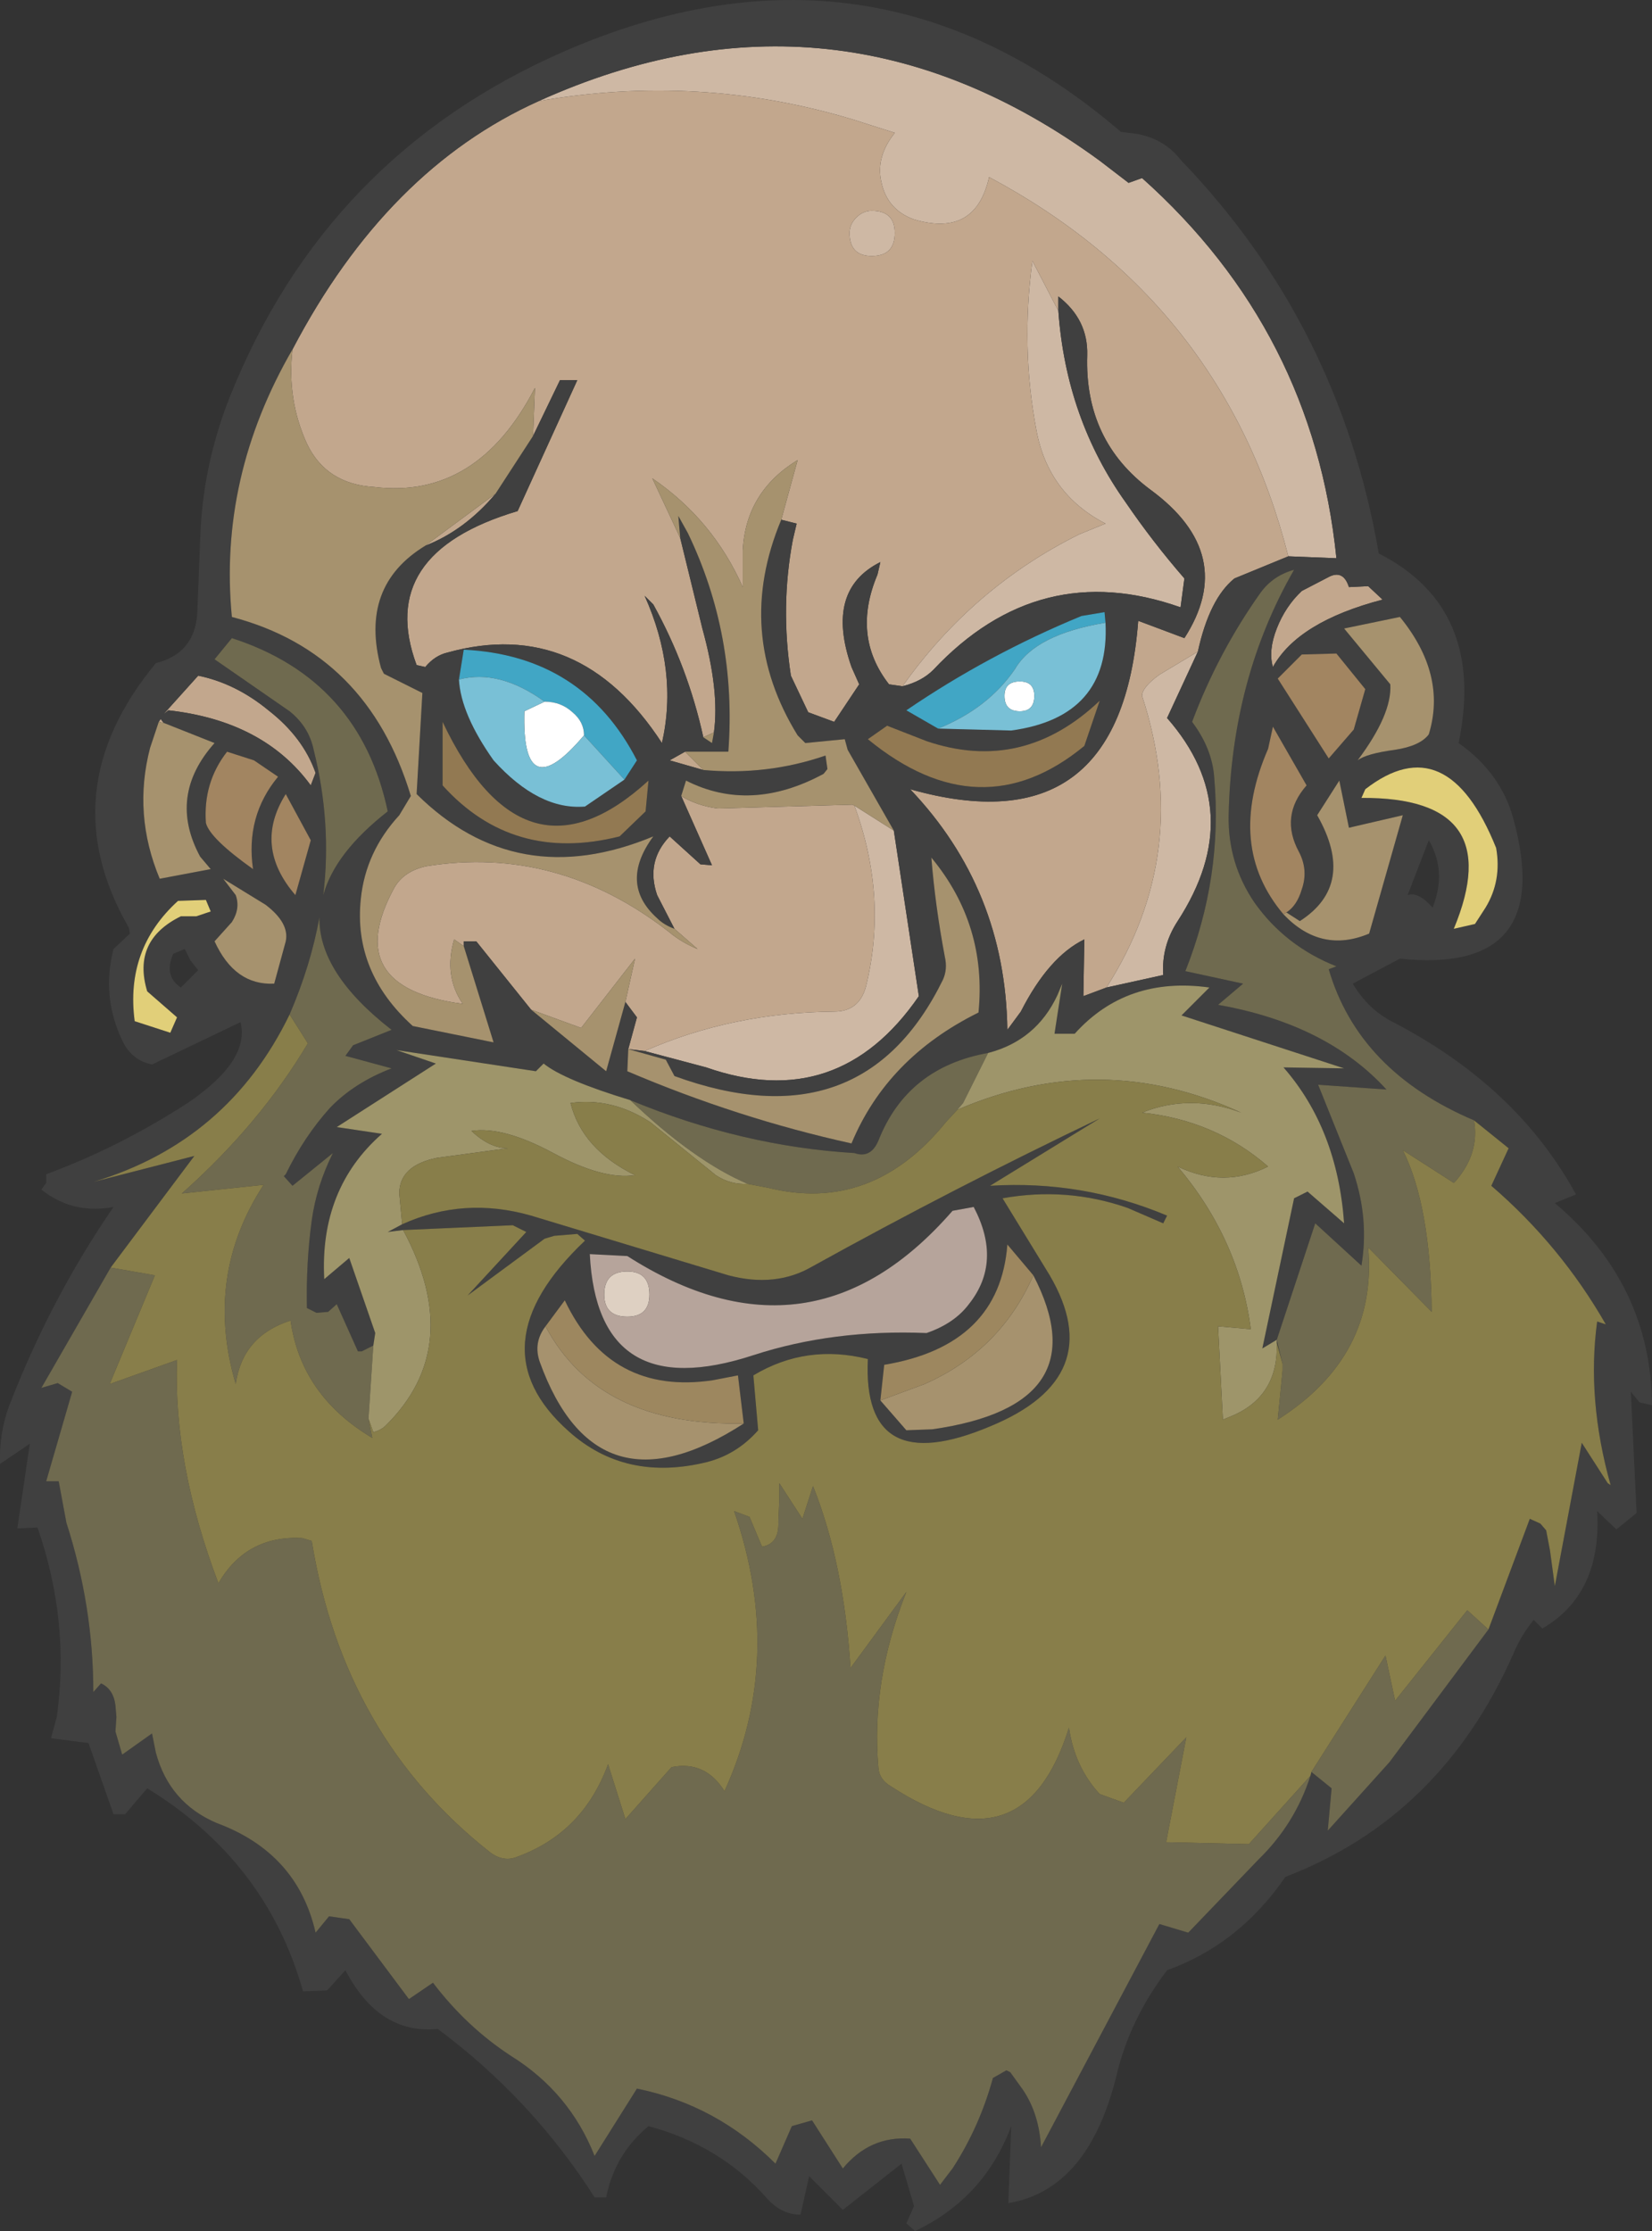 <?xml version="1.0" encoding="UTF-8" standalone="no"?>
<svg xmlns:xlink="http://www.w3.org/1999/xlink" height="115.9px" width="85.85px" xmlns="http://www.w3.org/2000/svg">
  <rect width="100%" height="100%" fill="#333333" stroke="none"/>
  <g transform="matrix(1.0, 0.0, 0.0, 1.0, 42.95, 58.1)">
    <path d="M24.0 -29.2 Q20.65 -42.4 8.45 -48.9 7.75 -45.75 4.55 -46.7 3.15 -47.2 2.85 -48.65 2.55 -49.95 3.55 -51.2 L1.35 -51.9 Q-6.65 -54.3 -14.95 -52.85 0.45 -59.8 14.2 -49.75 L15.7 -48.6 16.4 -48.85 Q25.3 -40.9 26.5 -29.1 L24.0 -29.2 M3.95 -22.45 Q7.6 -27.6 13.15 -30.35 L14.5 -30.9 Q11.5 -32.45 10.9 -35.8 10.1 -40.05 10.7 -44.55 L12.05 -41.95 Q12.45 -36.35 15.55 -32.0 16.95 -29.95 18.6 -28.05 L18.4 -26.55 Q11.05 -29.15 5.55 -23.3 4.95 -22.7 3.95 -22.45 M14.55 -6.8 Q19.05 -13.85 16.4 -21.95 16.4 -22.4 17.3 -23.05 L19.3 -24.25 17.7 -20.8 Q21.95 -15.95 18.25 -10.25 17.4 -8.95 17.5 -7.45 L14.55 -6.8 M2.35 -47.15 Q3.55 -47.15 3.55 -46.0 3.55 -44.8 2.35 -44.8 1.2 -44.8 1.2 -46.0 1.2 -46.45 1.55 -46.8 1.9 -47.15 2.35 -47.15 M3.5 -14.95 L4.8 -6.35 Q0.6 -0.25 -6.25 -2.65 L-9.45 -3.5 Q-4.9 -5.5 0.4 -5.55 1.7 -5.55 2.05 -6.85 3.2 -11.5 1.45 -16.25 L3.5 -14.95" fill="#ceb8a4" fill-rule="evenodd" stroke="none"/>
    <path d="M-14.95 -52.85 Q-6.65 -54.3 1.35 -51.9 L3.55 -51.2 Q2.55 -49.95 2.85 -48.65 3.15 -47.2 4.55 -46.7 7.75 -45.75 8.45 -48.9 20.65 -42.4 24.0 -29.2 L21.2 -28.05 Q19.9 -27.0 19.3 -24.25 L17.3 -23.05 Q16.4 -22.4 16.4 -21.95 19.05 -13.85 14.55 -6.8 L13.35 -6.35 13.4 -9.3 Q11.55 -8.4 10.1 -5.55 L9.4 -4.6 Q9.3 -11.9 4.35 -17.1 15.3 -14.0 16.2 -25.85 L18.6 -24.95 Q21.4 -29.3 16.85 -32.65 13.4 -35.2 13.55 -39.65 13.6 -41.5 12.05 -42.7 L12.05 -41.95 10.7 -44.55 Q10.1 -40.05 10.9 -35.8 11.5 -32.45 14.5 -30.9 L13.15 -30.35 Q7.6 -27.6 3.95 -22.45 L3.25 -22.55 Q1.3 -25.05 2.65 -28.25 L2.8 -28.9 Q-0.1 -27.45 1.3 -23.45 L1.7 -22.55 0.4 -20.6 -0.95 -21.1 -1.85 -23.0 Q-2.4 -26.6 -1.75 -30.05 L-1.55 -30.9 -2.35 -31.1 -1.5 -34.2 Q-4.2 -32.55 -4.35 -29.5 L-4.35 -27.6 Q-5.9 -31.1 -9.05 -33.25 L-7.6 -30.15 -6.45 -25.45 Q-5.55 -22.2 -5.85 -20.05 L-6.4 -19.8 Q-7.2 -23.45 -9.0 -26.7 L-9.45 -27.15 Q-7.7 -23.25 -8.55 -19.5 -12.85 -26.1 -19.7 -24.2 -20.35 -24.05 -20.85 -23.45 L-21.3 -23.55 Q-23.45 -29.35 -16.05 -31.55 L-12.95 -38.35 -13.85 -38.35 -15.25 -35.45 -15.15 -37.95 Q-18.15 -32.15 -23.5 -32.8 -26.0 -32.95 -27.0 -35.05 -28.05 -37.35 -27.75 -39.95 -22.85 -49.3 -14.95 -52.85 M23.4 -25.45 Q23.85 -26.6 24.7 -27.4 L26.05 -28.1 Q26.85 -28.55 27.15 -27.6 L28.15 -27.65 28.9 -26.95 Q24.5 -25.8 23.2 -23.45 22.95 -24.3 23.4 -25.45 M2.35 -47.15 Q1.9 -47.15 1.55 -46.8 1.2 -46.45 1.2 -46.0 1.2 -44.8 2.35 -44.8 3.55 -44.8 3.55 -46.0 3.55 -47.15 2.35 -47.15 M-9.45 -3.5 L-10.3 -3.6 -9.85 -5.25 -10.45 -6.05 -9.95 -8.3 -12.75 -4.7 -15.35 -5.65 -18.2 -9.2 -18.85 -9.2 -18.85 -8.95 -19.35 -9.3 Q-19.9 -7.4 -18.9 -5.95 -25.3 -6.8 -22.45 -12.0 -21.95 -12.85 -20.8 -13.1 -14.0 -14.2 -8.2 -9.7 -7.55 -9.15 -6.7 -8.8 L-7.9 -9.85 -8.8 -11.6 Q-9.4 -13.35 -8.15 -14.65 L-6.55 -13.2 -5.95 -13.15 -7.55 -16.75 Q-6.75 -16.25 -5.65 -16.1 L1.35 -16.3 1.45 -16.25 Q3.2 -11.5 2.05 -6.85 1.7 -5.55 0.4 -5.55 -4.9 -5.5 -9.45 -3.5 M-17.2 -32.45 Q-18.8 -30.55 -20.85 -29.75 L-17.2 -32.45 M-7.35 -19.05 L-6.4 -18.1 -8.15 -18.6 -7.35 -19.05 M-26.8 -17.3 Q-29.25 -20.65 -34.2 -21.2 L-34.45 -21.0 -32.65 -23.0 Q-30.7 -22.6 -29.0 -21.2 -27.2 -19.8 -26.55 -17.95 L-26.8 -17.3 M-34.7 -20.6 L-34.6 -20.75 -34.45 -20.55 -34.7 -20.6" fill="#c2a78d" fill-rule="evenodd" stroke="none"/>
    <path d="M16.1 -51.15 Q17.55 -50.9 18.4 -49.8 26.65 -41.25 28.7 -29.35 34.3 -26.5 32.85 -19.5 35.05 -17.95 35.7 -15.55 37.9 -7.45 29.8 -8.3 L27.35 -7.0 Q28.15 -5.65 29.45 -5.0 35.9 -1.65 38.95 3.95 L37.85 4.4 Q42.85 8.6 42.9 14.9 L42.25 14.75 41.8 14.2 42.1 20.5 41.05 21.35 40.05 20.4 Q40.3 24.7 37.2 26.5 L36.75 26.05 Q36.1 26.85 35.7 27.8 31.95 36.3 23.85 39.4 21.45 42.9 17.7 44.25 15.8 46.75 15.1 49.6 13.65 55.65 9.45 56.35 L9.6 52.35 Q8.2 56.1 4.6 57.8 L4.15 57.4 4.55 56.5 3.9 54.3 0.85 56.7 -0.9 54.95 -1.35 56.95 Q-2.3 56.95 -3.05 56.15 -5.5 53.35 -9.25 52.35 -11.0 53.8 -11.45 56.05 L-12.05 56.05 Q-15.3 50.95 -20.2 47.3 -23.25 47.6 -25.0 44.25 L-25.95 45.3 -27.2 45.35 Q-29.1 38.6 -35.3 34.8 L-36.45 36.15 -37.05 36.15 -38.35 32.45 -40.3 32.2 -40.0 31.1 Q-39.3 26.15 -41.0 21.25 L-42.05 21.3 -41.4 16.9 -42.95 17.95 Q-43.0 16.4 -42.5 15.0 -40.35 9.4 -37.05 4.6 -39.15 5.0 -40.8 3.7 L-40.55 3.35 -40.55 2.9 Q-36.75 1.5 -33.2 -0.8 -29.95 -3.0 -30.45 -5.0 L-35.05 -2.8 Q-36.05 -3.0 -36.55 -3.95 -37.7 -6.3 -37.05 -8.8 L-36.2 -9.6 -36.25 -9.9 Q-40.35 -17.0 -34.85 -23.65 -32.85 -24.15 -32.7 -26.2 L-32.55 -30.0 Q-32.45 -33.85 -31.0 -37.5 -26.0 -50.0 -13.7 -55.4 2.3 -62.4 15.3 -51.25 L16.1 -51.15 M24.0 -29.2 L26.5 -29.1 Q25.3 -40.9 16.4 -48.85 L15.7 -48.6 14.2 -49.75 Q0.45 -59.8 -14.95 -52.85 -22.85 -49.3 -27.75 -39.95 -31.6 -33.3 -30.9 -26.05 -23.85 -24.2 -21.6 -16.75 L-22.2 -15.75 Q-23.95 -13.85 -24.2 -11.4 -24.6 -7.6 -21.5 -4.8 L-17.3 -3.95 -18.85 -8.95 -18.85 -9.2 -18.2 -9.2 -15.35 -5.65 -11.45 -2.45 -10.45 -6.05 -9.85 -5.25 -10.3 -3.6 -9.45 -3.5 -6.25 -2.65 Q0.6 -0.25 4.8 -6.35 L3.5 -14.95 1.1 -19.15 0.95 -19.7 -1.1 -19.5 -1.5 -19.9 Q-4.8 -25.25 -2.35 -31.1 L-1.55 -30.9 -1.75 -30.05 Q-2.4 -26.6 -1.85 -23.0 L-0.95 -21.1 0.4 -20.6 1.7 -22.55 1.3 -23.45 Q-0.1 -27.45 2.8 -28.9 L2.65 -28.25 Q1.3 -25.05 3.25 -22.55 L3.95 -22.45 Q4.95 -22.7 5.55 -23.3 11.05 -29.15 18.4 -26.55 L18.6 -28.05 Q16.95 -29.95 15.55 -32.0 12.45 -36.35 12.05 -41.95 L12.05 -42.7 Q13.6 -41.5 13.55 -39.65 13.4 -35.2 16.85 -32.65 21.4 -29.3 18.6 -24.95 L16.2 -25.85 Q15.3 -14.0 4.35 -17.1 9.3 -11.9 9.4 -4.6 L10.1 -5.55 Q11.55 -8.4 13.4 -9.3 L13.35 -6.35 14.55 -6.8 17.5 -7.45 Q17.4 -8.95 18.25 -10.25 21.95 -15.95 17.7 -20.8 L19.3 -24.25 Q19.9 -27.0 21.2 -28.05 L24.0 -29.2 M-15.25 -35.45 L-13.85 -38.35 -12.95 -38.35 -16.05 -31.55 Q-23.45 -29.35 -21.3 -23.55 L-20.85 -23.45 Q-20.35 -24.05 -19.7 -24.2 -12.85 -26.1 -8.55 -19.5 -7.7 -23.25 -9.45 -27.15 L-9.0 -26.7 Q-7.2 -23.45 -6.4 -19.8 L-5.95 -19.5 -5.85 -20.05 Q-5.55 -22.2 -6.45 -25.45 L-7.6 -30.15 -7.7 -31.3 -7.2 -30.4 Q-4.65 -25.1 -5.1 -19.05 L-7.35 -19.05 -8.15 -18.6 -6.4 -18.1 Q-3.1 -17.8 -0.05 -18.85 L0.05 -18.15 -0.15 -17.9 Q-3.95 -15.85 -7.3 -17.55 L-7.55 -16.75 -5.95 -13.15 -6.55 -13.2 -8.15 -14.65 Q-9.4 -13.35 -8.8 -11.6 L-7.9 -9.85 Q-8.45 -10.05 -8.8 -10.4 -10.8 -12.2 -9.0 -14.65 -16.1 -11.7 -21.3 -16.85 L-21.0 -22.1 -23.0 -23.1 -23.15 -23.4 Q-24.3 -27.65 -20.85 -29.75 -18.8 -30.55 -17.2 -32.45 L-15.25 -35.45 M33.65 0.1 Q27.65 -2.45 26.1 -7.75 L26.5 -7.9 Q23.85 -8.95 22.25 -11.2 20.85 -13.25 20.9 -15.75 21.05 -22.85 24.3 -28.5 23.2 -28.2 22.55 -27.3 20.35 -24.2 19.0 -20.6 20.05 -19.2 20.15 -17.7 20.6 -12.55 18.65 -7.65 L21.65 -7.0 20.35 -5.9 Q26.0 -4.9 29.1 -1.5 L25.55 -1.75 27.4 2.85 Q28.2 5.25 27.8 7.65 L25.4 5.45 23.4 11.5 22.65 11.95 24.3 4.15 25.0 3.8 26.9 5.45 Q26.55 0.55 23.75 -2.65 L26.9 -2.6 18.45 -5.35 19.9 -6.8 Q15.6 -7.4 12.9 -4.4 L11.85 -4.4 12.25 -7.0 12.0 -6.4 Q10.9 -4.05 8.4 -3.4 4.2 -2.65 2.7 1.15 2.3 2.1 1.45 1.8 -4.4 1.45 -10.2 -0.95 -13.65 -2.0 -14.7 -2.85 L-15.1 -2.45 -22.35 -3.55 -20.3 -2.85 -25.45 0.45 -23.1 0.8 Q-26.35 3.65 -26.1 8.35 L-24.8 7.25 -23.45 11.15 -23.55 11.8 -24.15 12.1 -24.35 12.1 -25.45 9.65 -25.9 10.05 -26.5 10.1 -27.0 9.85 Q-27.05 7.5 -26.75 5.3 -26.5 3.5 -25.65 1.8 L-27.75 3.5 -28.2 3.0 -28.1 2.9 Q-27.15 0.95 -25.8 -0.55 -24.55 -1.85 -22.6 -2.6 L-25.0 -3.25 -24.6 -3.8 -22.6 -4.6 Q-26.4 -7.55 -26.35 -10.45 -26.8 -7.95 -27.9 -5.4 -31.1 1.2 -38.1 3.3 L-32.85 1.95 -37.2 7.75 -40.8 14.0 -39.95 13.75 -39.2 14.2 -40.55 18.85 -39.9 18.85 -39.5 21.0 Q-38.1 25.35 -38.1 29.8 L-37.7 29.35 Q-37.05 29.65 -36.95 30.5 L-36.9 31.1 -36.95 31.85 -36.6 33.05 -35.05 31.95 -34.85 32.95 Q-34.15 35.55 -31.7 36.6 -27.5 38.15 -26.55 42.3 L-25.85 41.45 -24.8 41.6 -21.7 45.75 -20.45 44.9 Q-18.7 47.2 -16.4 48.7 -13.35 50.6 -12.05 53.9 L-9.85 50.4 Q-5.7 51.25 -2.65 54.3 L-1.8 52.35 -0.75 52.05 0.85 54.55 Q2.25 52.85 4.35 53.0 L5.9 55.4 6.55 54.55 Q7.95 52.4 8.65 49.85 L9.35 49.45 9.55 49.55 10.2 50.45 Q11.05 51.7 11.15 53.45 L17.3 41.85 18.8 42.3 22.45 38.5 Q24.35 36.65 25.15 34.15 L25.2 33.95 26.25 34.8 26.05 37.0 29.25 33.45 34.4 26.55 36.55 20.8 37.1 21.05 37.4 21.4 37.6 22.45 37.85 24.3 39.25 16.85 40.6 18.95 40.75 19.05 Q39.5 14.6 40.05 10.55 L40.5 10.7 Q38.15 6.6 34.55 3.5 L35.45 1.55 33.65 0.1 M23.4 11.5 L23.7 12.75 23.4 11.65 23.4 11.5 M23.4 -25.45 Q22.95 -24.3 23.2 -23.45 24.5 -25.8 28.9 -26.95 L28.15 -27.65 27.15 -27.6 Q26.85 -28.55 26.05 -28.1 L24.7 -27.4 Q23.85 -26.6 23.4 -25.45 M26.9 -25.45 L29.3 -22.55 Q29.4 -21.0 27.6 -18.6 28.05 -18.95 29.55 -19.15 30.85 -19.35 31.3 -19.95 32.25 -23.05 29.8 -26.05 L26.9 -25.45 M14.5 -25.75 L14.45 -26.3 13.25 -26.1 Q8.4 -24.1 4.15 -21.2 L5.8 -20.25 9.6 -20.15 Q14.75 -20.85 14.5 -25.75 M14.2 -21.7 Q10.2 -17.9 5.2 -19.6 L3.15 -20.4 2.15 -19.7 Q8.0 -14.9 13.4 -19.35 L14.2 -21.7 M-10.3 -3.6 L-10.35 -2.45 Q-4.6 0.0 1.3 1.3 3.15 -3.15 7.9 -5.5 8.35 -10.05 5.45 -13.55 5.65 -11.05 6.15 -8.4 6.3 -7.75 6.05 -7.2 1.85 1.35 -7.9 -2.2 L-8.35 -3.05 -10.3 -3.6 M26.5 -24.15 L24.7 -24.1 23.45 -22.85 26.1 -18.7 27.4 -20.2 28.0 -22.3 26.5 -24.15 M23.9 -10.7 Q24.45 -11.05 24.7 -11.9 25.05 -12.9 24.55 -13.85 23.55 -15.7 24.95 -17.3 L23.2 -20.35 22.95 -19.2 Q20.75 -14.15 23.75 -10.6 25.7 -8.55 28.2 -9.6 L29.95 -15.75 27.15 -15.1 26.65 -17.55 25.5 -15.75 Q27.55 -12.15 24.6 -10.25 L23.9 -10.7 M27.8 -16.65 Q35.45 -16.7 32.6 -9.85 L33.7 -10.1 34.25 -10.95 Q35.1 -12.35 34.8 -14.05 32.25 -20.4 28.0 -17.1 L27.8 -16.65 M30.2 -11.6 Q30.75 -11.8 31.5 -10.95 32.25 -12.85 31.3 -14.45 L30.2 -11.6 M-22.05 5.5 Q-18.85 4.05 -15.35 5.05 L-5.1 8.15 Q-2.65 8.8 -0.75 7.7 6.65 3.6 14.2 0.0 L8.5 3.5 Q13.3 3.2 17.7 5.05 L17.5 5.45 15.65 4.65 Q12.5 3.55 9.15 4.15 L11.6 8.15 Q14.7 13.45 8.5 16.0 1.85 18.8 2.15 12.5 -1.05 11.7 -3.8 13.35 L-3.55 16.2 Q-4.65 17.45 -6.2 17.85 -10.45 18.9 -13.4 16.25 -18.35 11.85 -12.55 6.35 L-12.95 6.0 -14.15 6.1 -14.65 6.25 -18.65 9.2 -15.6 5.9 -16.3 5.55 -22.0 5.8 -22.8 5.9 -22.05 5.5 M-27.9 -21.15 Q-26.9 -20.35 -26.65 -19.15 -25.7 -15.35 -26.15 -11.6 -25.55 -13.8 -22.8 -15.95 -24.25 -22.8 -30.9 -24.95 L-31.8 -23.85 -27.9 -21.15 M-26.8 -17.3 L-26.55 -17.95 Q-27.2 -19.8 -29.0 -21.2 -30.7 -22.6 -32.65 -23.0 L-34.45 -21.0 -34.2 -21.2 Q-29.25 -20.65 -26.8 -17.3 M-28.1 -16.85 Q-29.8 -14.15 -27.6 -11.6 L-26.8 -14.45 -28.1 -16.85 M-28.5 -17.75 L-29.75 -18.6 -31.15 -19.05 Q-32.4 -17.45 -32.25 -15.35 -32.05 -14.55 -29.8 -12.95 -30.2 -15.7 -28.5 -17.75 M-34.7 -20.6 L-35.15 -19.25 Q-36.05 -15.8 -34.65 -12.45 L-32.0 -12.95 -32.55 -13.6 Q-34.25 -16.75 -31.8 -19.5 L-34.45 -20.55 -34.6 -20.75 -34.7 -20.6 M-32.0 -10.75 L-32.25 -11.35 -33.7 -11.3 Q-36.45 -8.8 -35.95 -5.05 L-34.1 -4.45 -33.75 -5.25 -35.3 -6.6 Q-36.1 -9.25 -33.55 -10.5 L-32.75 -10.5 -32.0 -10.75 M-30.9 -10.2 L-31.8 -9.2 Q-30.75 -6.9 -28.7 -7.0 L-28.1 -9.2 Q-27.9 -10.15 -29.15 -11.1 L-31.35 -12.45 -30.7 -11.6 Q-30.45 -10.9 -30.9 -10.2 M-33.35 -8.8 L-33.95 -8.55 Q-34.45 -7.4 -33.55 -6.8 L-32.65 -7.7 -33.05 -8.2 -33.35 -8.8 M-9.25 -17.55 Q-15.7 -11.65 -19.95 -20.6 L-19.95 -17.3 Q-16.3 -13.25 -10.75 -14.65 L-9.4 -15.95 -9.25 -17.55 M-10.5 -17.6 L-9.85 -18.6 Q-12.65 -24.05 -18.85 -24.35 L-19.1 -22.8 Q-19.0 -21.0 -17.3 -18.6 -14.95 -16.0 -12.55 -16.2 L-10.5 -17.6 M-4.3 15.85 L-4.6 13.35 -5.9 13.6 Q-11.25 14.4 -13.6 9.45 L-14.6 10.8 Q-15.25 11.65 -14.9 12.65 -11.95 20.8 -4.3 15.85 M-12.3 7.05 Q-11.9 14.95 -3.8 12.3 0.35 10.95 5.2 11.15 6.65 10.65 7.4 9.65 9.15 7.45 7.65 4.6 L6.55 4.8 Q-0.8 13.25 -10.35 7.15 L-12.3 7.05 M2.8 14.65 L4.15 16.2 5.5 16.15 Q14.25 14.9 10.75 8.15 L9.4 6.55 Q9.0 11.8 3.0 12.8 L2.8 14.65" fill="#404040" fill-rule="evenodd" stroke="none"/>
    <path d="M23.4 11.5 L25.4 5.45 27.8 7.65 Q28.2 5.25 27.4 2.85 L25.55 -1.75 29.1 -1.5 Q26.0 -4.9 20.35 -5.9 L21.65 -7.0 18.65 -7.65 Q20.6 -12.55 20.15 -17.7 20.05 -19.2 19.0 -20.6 20.35 -24.2 22.55 -27.3 23.2 -28.2 24.3 -28.5 21.05 -22.85 20.9 -15.75 20.85 -13.25 22.25 -11.2 23.85 -8.95 26.5 -7.9 L26.1 -7.75 Q27.65 -2.45 33.65 0.1 33.95 1.8 32.7 3.25 L32.6 3.35 29.95 1.65 Q31.4 4.55 31.45 10.05 L28.15 6.7 Q28.65 12.35 23.45 15.65 L23.7 13.1 23.7 12.75 23.4 11.5 M34.4 26.55 L29.25 33.45 26.05 37.0 26.25 34.8 25.2 33.95 29.05 27.9 29.55 30.25 33.3 25.55 34.4 26.55 M25.15 34.15 Q24.35 36.65 22.45 38.5 L18.8 42.3 17.3 41.85 11.15 53.45 Q11.05 51.7 10.2 50.45 L9.55 49.55 9.35 49.45 8.65 49.85 Q7.95 52.4 6.55 54.55 L5.9 55.4 4.35 53.0 Q2.25 52.85 0.85 54.55 L-0.75 52.05 -1.8 52.35 -2.65 54.3 Q-5.7 51.25 -9.85 50.4 L-12.05 53.9 Q-13.35 50.6 -16.4 48.7 -18.7 47.2 -20.45 44.9 L-21.7 45.75 -24.8 41.6 -25.85 41.45 -26.55 42.3 Q-27.5 38.15 -31.7 36.6 -34.15 35.55 -34.85 32.95 L-35.05 31.95 -36.6 33.05 -36.95 31.85 -36.9 31.1 -36.95 30.5 Q-37.05 29.65 -37.7 29.35 L-38.1 29.8 Q-38.1 25.35 -39.5 21.0 L-39.9 18.85 -40.55 18.85 -39.2 14.2 -39.95 13.75 -40.8 14.0 -37.2 7.75 -34.9 8.15 -37.25 13.8 -33.75 12.55 Q-33.95 17.95 -31.6 24.15 -30.15 21.65 -27.25 21.8 L-26.75 21.95 Q-25.1 32.15 -17.45 38.15 -16.75 38.65 -16.05 38.35 -12.65 37.1 -11.35 33.55 L-10.45 36.4 -8.05 33.7 Q-6.3 33.35 -5.3 34.95 -2.15 28.05 -4.8 20.4 L-4.0 20.7 -3.35 22.25 Q-2.45 22.1 -2.5 20.95 L-2.45 19.8 -2.45 18.95 -1.25 20.8 -0.7 19.1 Q0.9 23.1 1.25 28.55 L4.15 24.6 Q2.3 29.25 2.7 33.75 2.75 34.35 3.35 34.7 10.25 39.2 12.6 31.65 12.9 33.7 14.2 35.1 L15.45 35.55 18.7 32.15 17.65 37.6 21.95 37.7 25.15 34.15 M-27.9 -5.4 Q-26.8 -7.95 -26.35 -10.45 -26.4 -7.55 -22.6 -4.6 L-24.6 -3.8 -25.0 -3.25 -22.6 -2.6 Q-24.55 -1.85 -25.8 -0.55 -27.15 0.95 -28.1 2.9 L-28.2 3.0 -27.75 3.5 -25.65 1.8 Q-26.5 3.5 -26.75 5.3 -27.05 7.5 -27.0 9.85 L-26.5 10.1 -25.9 10.05 -25.45 9.65 -24.35 12.1 -24.15 12.1 -23.55 11.8 -23.8 15.6 -23.6 16.6 Q-27.3 14.4 -27.85 10.5 -30.35 11.3 -30.7 13.8 -32.35 8.2 -29.25 3.45 L-33.5 3.9 Q-29.45 0.3 -26.95 -3.9 L-27.9 -5.4 M-10.2 -0.95 Q-4.4 1.45 1.45 1.8 2.3 2.1 2.7 1.15 4.2 -2.65 8.4 -3.4 L7.1 -0.8 6.8 -0.45 6.2 0.2 Q2.35 4.95 -3.05 3.6 L-4.1 3.4 Q-6.9 2.2 -10.2 -0.95 M-27.9 -21.15 L-31.8 -23.85 -30.9 -24.95 Q-24.25 -22.8 -22.8 -15.95 -25.55 -13.8 -26.15 -11.6 -25.7 -15.35 -26.65 -19.15 -26.9 -20.35 -27.9 -21.15" fill="#6f6a4f" fill-rule="evenodd" stroke="none"/>
    <path d="M-27.75 -39.95 Q-28.05 -37.35 -27.0 -35.05 -26.0 -32.95 -23.5 -32.8 -18.15 -32.15 -15.15 -37.95 L-15.25 -35.45 -17.2 -32.45 -20.85 -29.75 Q-24.3 -27.65 -23.15 -23.4 L-23.0 -23.1 -21.0 -22.1 -21.3 -16.85 Q-16.1 -11.7 -9.0 -14.65 -10.8 -12.2 -8.8 -10.4 -8.45 -10.05 -7.9 -9.85 L-6.7 -8.8 Q-7.55 -9.15 -8.2 -9.7 -14.0 -14.2 -20.8 -13.1 -21.95 -12.85 -22.45 -12.0 -25.3 -6.8 -18.9 -5.95 -19.9 -7.4 -19.35 -9.3 L-18.85 -8.95 -17.3 -3.95 -21.5 -4.8 Q-24.6 -7.6 -24.2 -11.4 -23.95 -13.85 -22.2 -15.75 L-21.6 -16.75 Q-23.85 -24.2 -30.9 -26.05 -31.6 -33.3 -27.75 -39.95 M-6.4 -19.8 L-5.85 -20.05 -5.95 -19.5 -6.4 -19.8 M-7.6 -30.15 L-9.05 -33.25 Q-5.9 -31.1 -4.35 -27.6 L-4.35 -29.5 Q-4.2 -32.55 -1.5 -34.2 L-2.35 -31.1 Q-4.8 -25.25 -1.5 -19.9 L-1.1 -19.5 0.95 -19.7 1.1 -19.15 3.5 -14.95 1.45 -16.25 1.35 -16.3 -5.65 -16.1 Q-6.75 -16.25 -7.55 -16.75 L-7.3 -17.55 Q-3.95 -15.85 -0.15 -17.9 L0.05 -18.15 -0.05 -18.85 Q-3.1 -17.8 -6.4 -18.1 L-7.35 -19.05 -5.1 -19.05 Q-4.65 -25.1 -7.2 -30.4 L-7.7 -31.3 -7.6 -30.15 M26.9 -25.45 L29.8 -26.05 Q32.25 -23.05 31.3 -19.95 30.85 -19.35 29.55 -19.15 28.05 -18.95 27.6 -18.6 29.4 -21.0 29.3 -22.55 L26.9 -25.45 M-10.3 -3.6 L-8.35 -3.05 -7.9 -2.2 Q1.85 1.35 6.05 -7.2 6.3 -7.75 6.15 -8.4 5.65 -11.05 5.45 -13.55 8.35 -10.05 7.9 -5.5 3.15 -3.15 1.3 1.3 -4.6 0.0 -10.35 -2.45 L-10.3 -3.6 M-10.45 -6.05 L-11.45 -2.45 -15.35 -5.65 -12.75 -4.7 -9.95 -8.3 -10.45 -6.05 M23.9 -10.7 L24.6 -10.25 Q27.55 -12.15 25.5 -15.75 L26.65 -17.55 27.15 -15.1 29.95 -15.75 28.2 -9.6 Q25.7 -8.55 23.75 -10.6 L23.9 -10.7 M-34.45 -20.55 L-31.8 -19.5 Q-34.25 -16.75 -32.55 -13.6 L-32.0 -12.95 -34.65 -12.45 Q-36.05 -15.8 -35.15 -19.25 L-34.7 -20.6 -34.45 -20.55 M-30.9 -10.2 Q-30.45 -10.9 -30.7 -11.6 L-31.35 -12.45 -29.15 -11.1 Q-27.9 -10.15 -28.1 -9.2 L-28.7 -7.0 Q-30.75 -6.9 -31.8 -9.2 L-30.9 -10.2 M-4.3 15.85 Q-11.95 20.8 -14.9 12.65 -15.25 11.65 -14.6 10.8 -11.85 16.0 -4.3 15.85 M2.8 14.65 L5.1 13.8 Q9.05 12.05 10.75 8.15 14.25 14.9 5.5 16.15 L4.15 16.2 2.8 14.65" fill="#a6926e" fill-rule="evenodd" stroke="none"/>
    <path d="M5.8 -20.25 L4.15 -21.2 Q8.4 -24.1 13.25 -26.1 L14.45 -26.3 14.5 -25.75 Q10.85 -25.15 9.8 -23.35 8.4 -21.3 5.8 -20.25 M-12.6 -19.9 Q-12.6 -20.6 -13.2 -21.1 -13.8 -21.65 -14.65 -21.65 -17.0 -23.35 -19.1 -22.8 L-18.85 -24.35 Q-12.65 -24.05 -9.85 -18.6 L-10.5 -17.6 -12.6 -19.9" fill="#41a6c5" fill-rule="evenodd" stroke="none"/>
    <path d="M14.2 -21.7 L13.4 -19.35 Q8.0 -14.9 2.15 -19.7 L3.15 -20.4 5.2 -19.6 Q10.2 -17.9 14.2 -21.7 M-9.25 -17.55 L-9.4 -15.95 -10.75 -14.65 Q-16.3 -13.25 -19.95 -17.3 L-19.95 -20.6 Q-15.7 -11.65 -9.25 -17.55" fill="#927952" fill-rule="evenodd" stroke="none"/>
    <path d="M9.25 -21.95 Q9.25 -22.7 10.05 -22.7 10.8 -22.7 10.8 -21.95 10.8 -21.15 10.05 -21.15 9.25 -21.15 9.25 -21.95 M-14.65 -21.65 Q-13.8 -21.65 -13.2 -21.1 -12.6 -20.6 -12.6 -19.9 -15.85 -16.05 -15.7 -21.15 L-14.65 -21.65" fill="#ffffff" fill-rule="evenodd" stroke="none"/>
    <path d="M14.5 -25.75 Q14.75 -20.85 9.6 -20.15 L5.8 -20.25 Q8.4 -21.3 9.8 -23.35 10.85 -25.15 14.5 -25.75 M9.25 -21.95 Q9.25 -21.15 10.05 -21.15 10.8 -21.15 10.8 -21.95 10.8 -22.7 10.05 -22.7 9.25 -22.7 9.25 -21.95 M-14.65 -21.65 L-15.7 -21.15 Q-15.85 -16.05 -12.6 -19.9 L-10.5 -17.6 -12.55 -16.2 Q-14.95 -16.0 -17.3 -18.6 -19.0 -21.0 -19.1 -22.8 -17.0 -23.35 -14.65 -21.65" fill="#79c0d6" fill-rule="evenodd" stroke="none"/>
    <path d="M-23.55 11.8 L-23.45 11.15 -24.8 7.25 -26.1 8.35 Q-26.35 3.65 -23.1 0.8 L-25.45 0.45 -20.3 -2.85 -22.35 -3.55 -15.1 -2.45 -14.7 -2.85 Q-13.65 -2.0 -10.2 -0.95 -6.9 2.2 -4.1 3.4 -5.0 3.45 -5.75 2.95 L-9.15 0.2 Q-11.15 -1.1 -13.3 -0.8 -12.7 1.6 -9.95 2.95 -11.6 3.2 -14.2 1.8 -16.8 0.4 -18.45 0.65 -17.5 1.55 -16.55 1.55 L-20.25 2.05 Q-22.2 2.45 -22.2 3.9 L-22.05 5.5 -22.8 5.9 -22.0 5.8 Q-18.75 11.85 -22.9 15.95 -23.15 16.2 -23.55 16.3 L-23.8 15.6 -23.55 11.8 M8.4 -3.4 Q10.9 -4.05 12.0 -6.4 L12.25 -7.0 11.85 -4.4 12.9 -4.4 Q15.6 -7.4 19.9 -6.8 L18.45 -5.35 26.9 -2.6 23.75 -2.65 Q26.55 0.55 26.9 5.45 L25.0 3.8 24.3 4.15 22.65 11.95 23.4 11.5 23.4 11.65 Q23.5 14.35 21.2 15.4 L20.6 15.65 20.35 10.8 22.05 10.95 Q21.45 6.3 18.25 2.5 20.65 3.65 22.95 2.5 20.2 0.1 16.4 -0.3 18.9 -1.3 21.55 -0.3 14.25 -3.65 6.8 -0.45 L7.1 -0.8 8.4 -3.4" fill="#9e956a" fill-rule="evenodd" stroke="none"/>
    <path d="M26.5 -24.15 L28.0 -22.3 27.4 -20.2 26.1 -18.7 23.45 -22.85 24.7 -24.1 26.5 -24.15 M23.75 -10.6 Q20.75 -14.15 22.95 -19.2 L23.2 -20.35 24.95 -17.3 Q23.55 -15.7 24.55 -13.85 25.05 -12.9 24.7 -11.9 24.45 -11.05 23.9 -10.7 L23.75 -10.6 M-28.5 -17.75 Q-30.2 -15.7 -29.8 -12.95 -32.05 -14.55 -32.25 -15.35 -32.4 -17.45 -31.15 -19.05 L-29.75 -18.6 -28.5 -17.75 M-28.1 -16.85 L-26.8 -14.45 -27.6 -11.6 Q-29.8 -14.15 -28.1 -16.85" fill="#a28561" fill-rule="evenodd" stroke="none"/>
    <path d="M27.8 -16.65 L28.0 -17.1 Q32.25 -20.4 34.8 -14.05 35.1 -12.35 34.25 -10.95 L33.7 -10.1 32.6 -9.85 Q35.45 -16.7 27.8 -16.65 M-32.0 -10.75 L-32.75 -10.5 -33.55 -10.5 Q-36.1 -9.25 -35.3 -6.6 L-33.75 -5.25 -34.1 -4.45 -35.95 -5.05 Q-36.45 -8.8 -33.7 -11.3 L-32.25 -11.35 -32.0 -10.75" fill="#e1cf79" fill-rule="evenodd" stroke="none"/>
    <path d="M33.65 0.1 L35.45 1.55 34.55 3.5 Q38.15 6.6 40.5 10.7 L40.05 10.55 Q39.5 14.6 40.75 19.05 L40.6 18.95 39.25 16.85 37.85 24.3 37.6 22.45 37.4 21.4 37.1 21.05 36.55 20.8 34.4 26.55 33.3 25.55 29.55 30.25 29.05 27.9 25.2 33.95 25.15 34.15 21.95 37.7 17.65 37.6 18.7 32.15 15.45 35.55 14.2 35.1 Q12.9 33.7 12.6 31.65 10.25 39.2 3.35 34.7 2.75 34.35 2.7 33.75 2.3 29.25 4.15 24.6 L1.25 28.55 Q0.9 23.1 -0.7 19.1 L-1.25 20.8 -2.45 18.95 -2.45 19.8 -2.5 20.95 Q-2.45 22.1 -3.35 22.25 L-4.0 20.7 -4.8 20.4 Q-2.15 28.05 -5.3 34.95 -6.3 33.35 -8.05 33.7 L-10.45 36.4 -11.35 33.55 Q-12.65 37.1 -16.05 38.35 -16.75 38.65 -17.45 38.15 -25.1 32.15 -26.75 21.95 L-27.25 21.8 Q-30.15 21.65 -31.6 24.15 -33.95 17.95 -33.75 12.55 L-37.25 13.8 -34.9 8.15 -37.2 7.75 -32.85 1.95 -38.1 3.3 Q-31.1 1.2 -27.9 -5.4 L-26.95 -3.9 Q-29.45 0.3 -33.5 3.9 L-29.25 3.45 Q-32.35 8.2 -30.7 13.8 -30.35 11.3 -27.85 10.5 -27.3 14.4 -23.6 16.6 L-23.8 15.6 -23.55 16.3 Q-23.15 16.2 -22.9 15.95 -18.75 11.85 -22.0 5.8 L-16.3 5.55 -15.6 5.9 -18.65 9.2 -14.65 6.25 -14.15 6.1 -12.95 6.0 -12.55 6.35 Q-18.35 11.85 -13.4 16.25 -10.45 18.9 -6.2 17.85 -4.65 17.45 -3.55 16.2 L-3.8 13.35 Q-1.05 11.7 2.15 12.5 1.85 18.8 8.5 16.0 14.7 13.45 11.6 8.15 L9.15 4.15 Q12.5 3.55 15.65 4.65 L17.5 5.45 17.7 5.05 Q13.3 3.2 8.5 3.5 L14.2 0.0 Q6.65 3.6 -0.75 7.7 -2.65 8.8 -5.1 8.15 L-15.35 5.05 Q-18.85 4.05 -22.05 5.5 L-22.2 3.9 Q-22.2 2.45 -20.25 2.05 L-16.55 1.55 Q-17.5 1.55 -18.45 0.65 -16.8 0.4 -14.2 1.8 -11.6 3.2 -9.95 2.95 -12.7 1.6 -13.3 -0.8 -11.15 -1.1 -9.15 0.2 L-5.75 2.95 Q-5.0 3.45 -4.1 3.4 L-3.05 3.6 Q2.35 4.95 6.2 0.2 L6.8 -0.45 Q14.25 -3.65 21.55 -0.3 18.9 -1.3 16.4 -0.3 20.2 0.1 22.95 2.5 20.65 3.65 18.25 2.5 21.45 6.3 22.05 10.95 L20.35 10.8 20.6 15.65 21.2 15.4 Q23.5 14.35 23.4 11.65 L23.7 12.75 23.7 13.1 23.45 15.65 Q28.65 12.35 28.15 6.7 L31.45 10.05 Q31.4 4.55 29.95 1.65 L32.6 3.35 32.7 3.25 Q33.95 1.8 33.65 0.1" fill="#887e4a" fill-rule="evenodd" stroke="none"/>
    <path d="M-11.55 9.15 Q-11.55 7.95 -10.35 7.95 -9.2 7.95 -9.2 9.15 -9.2 10.3 -10.35 10.3 -11.55 10.3 -11.55 9.15" fill="#ded0c2" fill-rule="evenodd" stroke="none"/>
    <path d="M-11.55 9.15 Q-11.55 10.3 -10.35 10.3 -9.2 10.3 -9.2 9.15 -9.2 7.95 -10.35 7.95 -11.55 7.95 -11.55 9.15 M-12.3 7.05 L-10.35 7.15 Q-0.8 13.25 6.55 4.8 L7.65 4.6 Q9.15 7.45 7.4 9.65 6.65 10.65 5.2 11.15 0.35 10.95 -3.8 12.3 -11.9 14.95 -12.3 7.05" fill="#b6a49b" fill-rule="evenodd" stroke="none"/>
    <path d="M-14.6 10.8 L-13.6 9.45 Q-11.25 14.4 -5.9 13.6 L-4.6 13.35 -4.3 15.85 Q-11.85 16.0 -14.6 10.8 M10.75 8.15 Q9.05 12.05 5.1 13.8 L2.8 14.65 3.0 12.8 Q9.0 11.8 9.4 6.55 L10.75 8.15" fill="#9d875f" fill-rule="evenodd" stroke="none"/>
  </g>
</svg>
